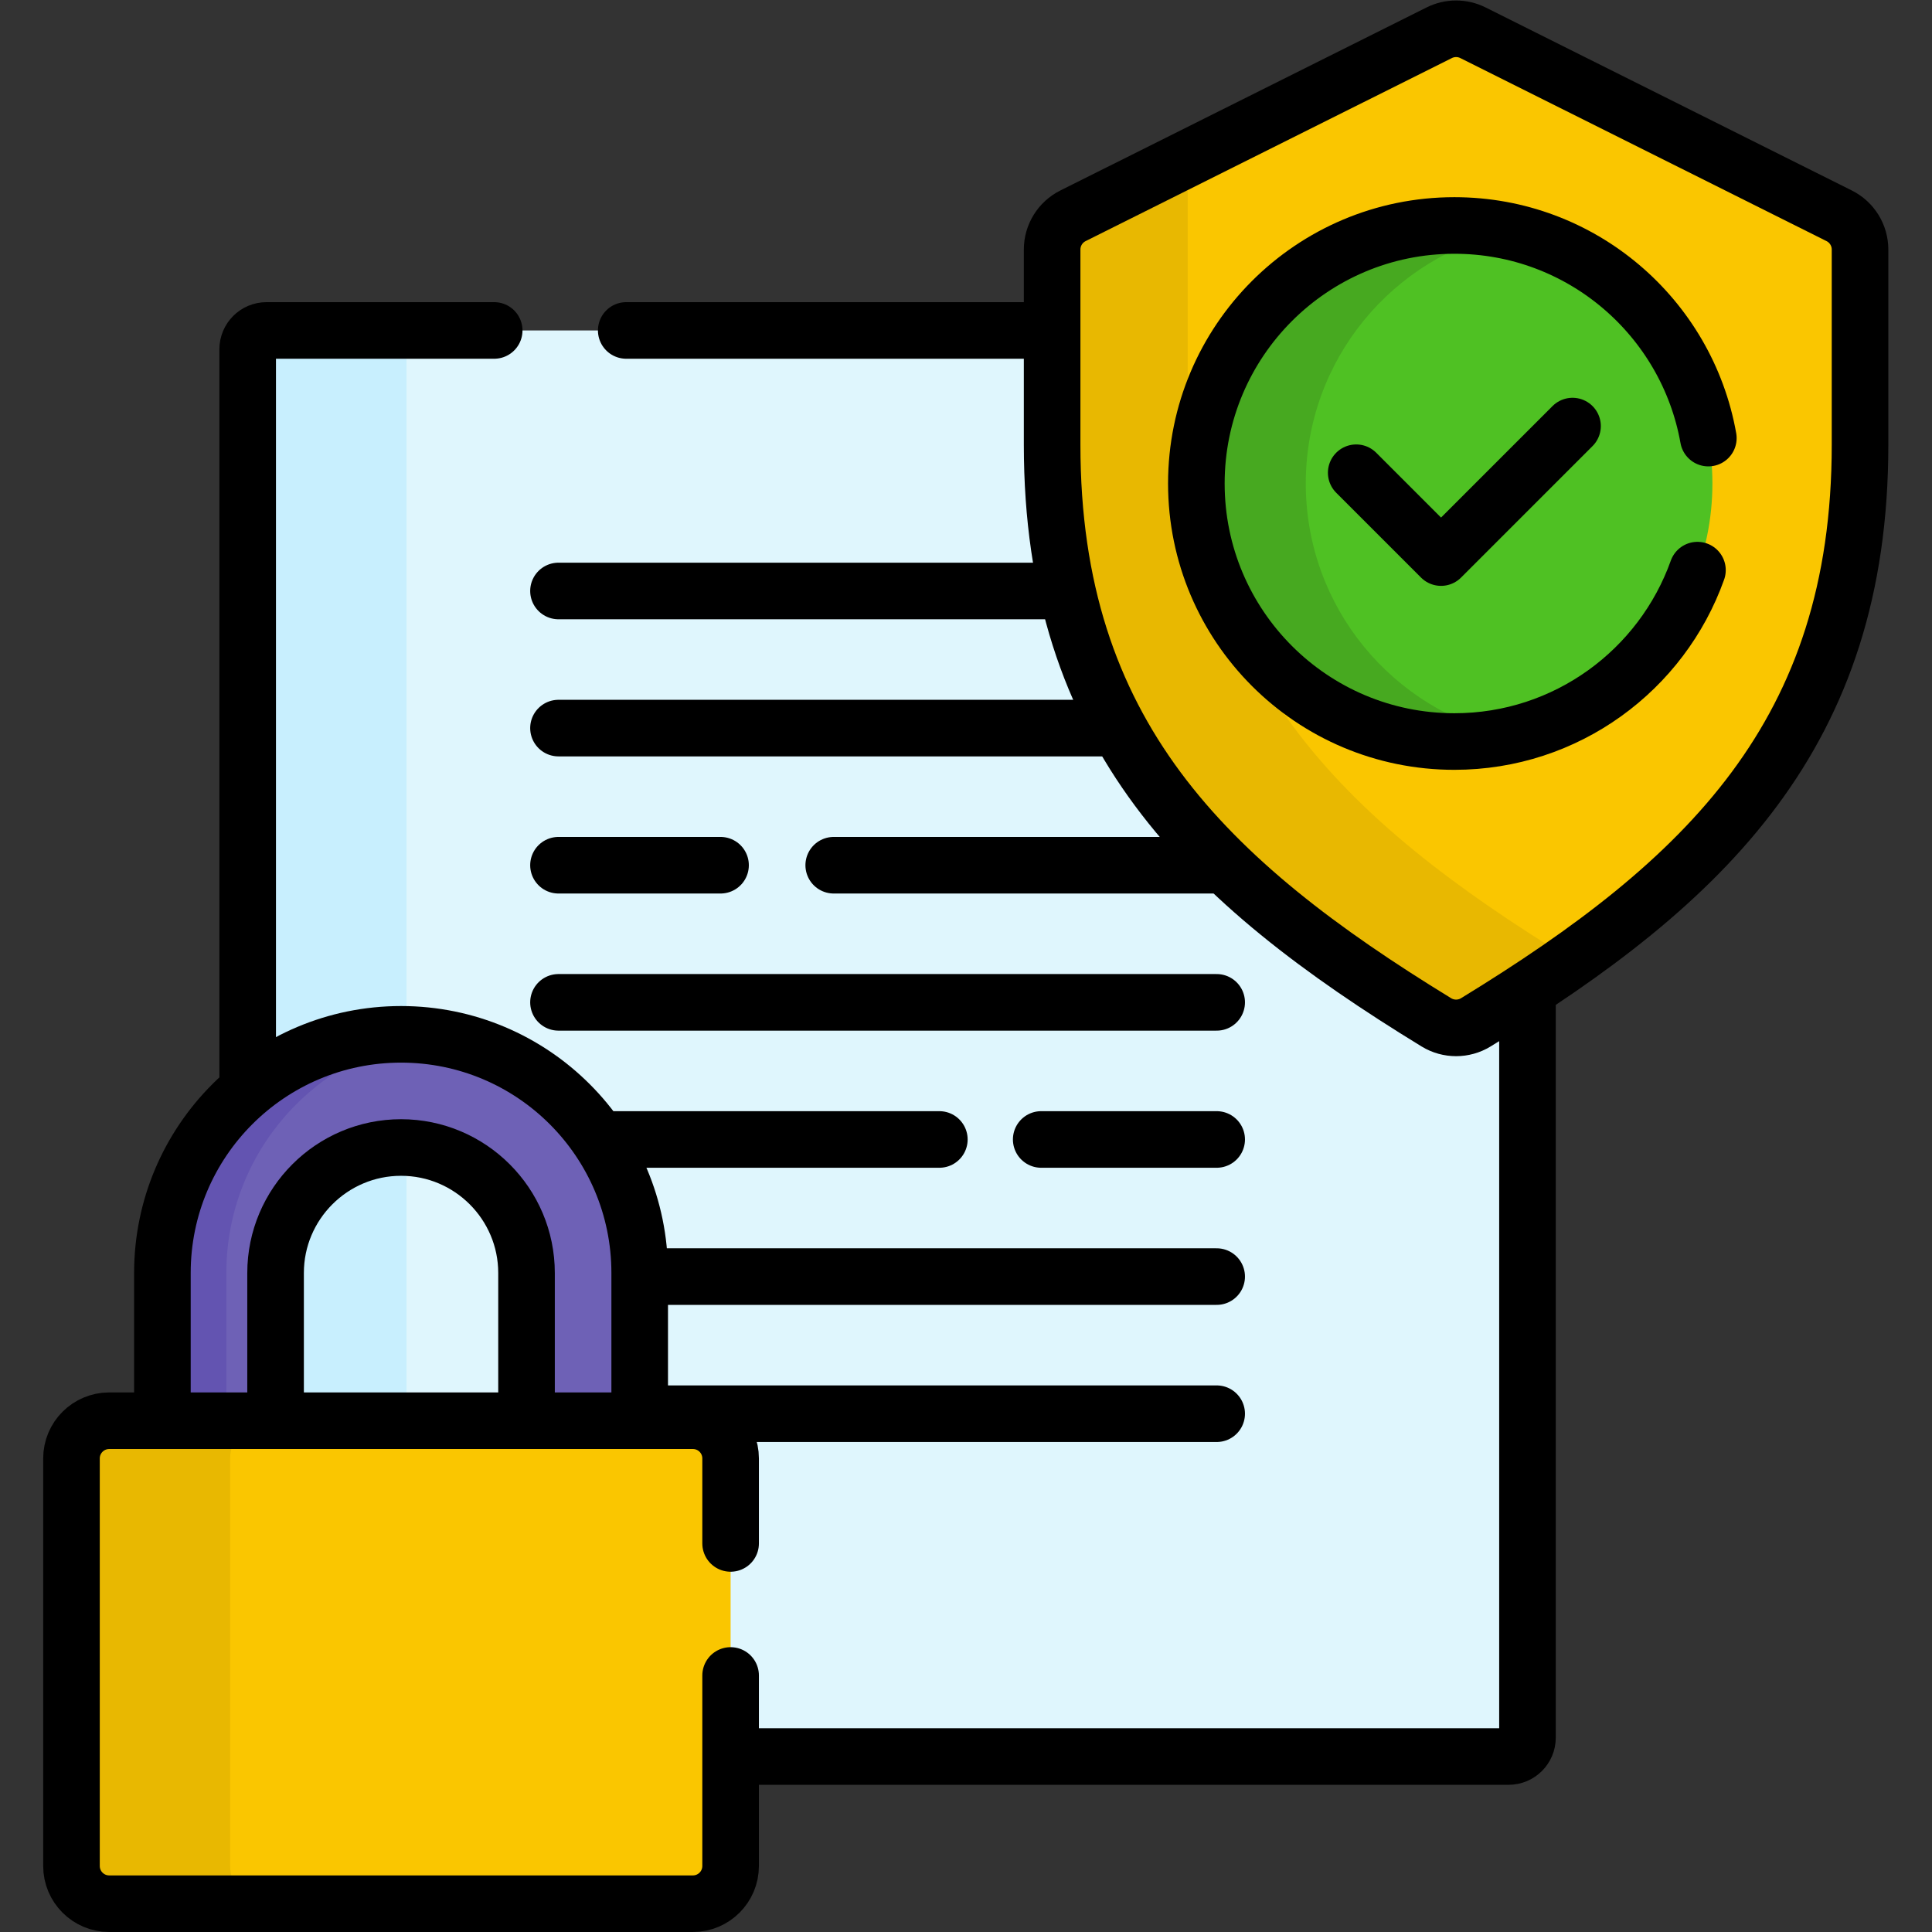 <?xml version="1.0" encoding="UTF-8" standalone="no"?>
<!-- Created with Inkscape (http://www.inkscape.org/) -->

<svg
   version="1.1"
   id="svg4287"
   xml:space="preserve"
   width="682.667"
   height="682.667"
   viewBox="0 0 682.667 682.667"
   xmlns="http://www.w3.org/2000/svg"
   xmlns:svg="http://www.w3.org/2000/svg"><rect x="0" y="0" width="682.667" height="682.667" fill="#333333" stroke="none"/><defs
     id="defs4291"><clipPath
       clipPathUnits="userSpaceOnUse"
       id="clipPath4301"><path
         d="M 0,512 H 512 V 0 H 0 Z"
         id="path4299" /></clipPath></defs><g
     id="g4293"
     transform="matrix(1.333,0,0,-1.333,0,682.667)"><g
       id="g4295"><g
         id="g4297"
         clip-path="url(#clipPath4301)"><g
           id="g4303"
           transform="translate(399.899,46.517)"><path
             d="m 0,0 h -329.246 c -2.762,0 -5,2.239 -5,5 v 368.018 c 0,2.761 2.238,5 5,5 H 0 c 2.762,0 5,-2.239 5,-5 V 5 C 5,2.239 2.762,0 0,0"
             style="fill:#dff6fd;fill-opacity:1;fill-rule:nonzero;stroke:none"
             id="path4305" /></g><g
           id="g4307"
           transform="translate(148.042,355.474)"><path
             d="M 0,0 H 174.47"
             style="fill:none;stroke:#000000;stroke-width:15;stroke-linecap:round;stroke-linejoin:round;stroke-miterlimit:10;stroke-dasharray:none;stroke-opacity:1"
             id="path4309" /></g><g
           id="g4311"
           transform="translate(148.042,319.126)"><path
             d="M 0,0 H 174.47"
             style="fill:none;stroke:#000000;stroke-width:15;stroke-linecap:round;stroke-linejoin:round;stroke-miterlimit:10;stroke-dasharray:none;stroke-opacity:1"
             id="path4313" /></g><g
           id="g4315"
           transform="translate(221,282.778)"><path
             d="M 0,0 H 101.512"
             style="fill:none;stroke:#000000;stroke-width:15;stroke-linecap:round;stroke-linejoin:round;stroke-miterlimit:10;stroke-dasharray:none;stroke-opacity:1"
             id="path4317" /></g><g
           id="g4319"
           transform="translate(148.042,282.778)"><path
             d="M 0,0 H 42.958"
             style="fill:none;stroke:#000000;stroke-width:15;stroke-linecap:round;stroke-linejoin:round;stroke-miterlimit:10;stroke-dasharray:none;stroke-opacity:1"
             id="path4321" /></g><g
           id="g4323"
           transform="translate(148.042,246.43)"><path
             d="M 0,0 H 174.47"
             style="fill:none;stroke:#000000;stroke-width:15;stroke-linecap:round;stroke-linejoin:round;stroke-miterlimit:10;stroke-dasharray:none;stroke-opacity:1"
             id="path4325" /></g><g
           id="g4327"
           transform="translate(276,210.083)"><path
             d="M 0,0 H 46.512"
             style="fill:none;stroke:#000000;stroke-width:15;stroke-linecap:round;stroke-linejoin:round;stroke-miterlimit:10;stroke-dasharray:none;stroke-opacity:1"
             id="path4329" /></g><g
           id="g4331"
           transform="translate(148.042,210.083)"><path
             d="M 0,0 H 100.958"
             style="fill:none;stroke:#000000;stroke-width:15;stroke-linecap:round;stroke-linejoin:round;stroke-miterlimit:10;stroke-dasharray:none;stroke-opacity:1"
             id="path4333" /></g><g
           id="g4335"
           transform="translate(148.042,173.735)"><path
             d="M 0,0 H 174.47"
             style="fill:none;stroke:#000000;stroke-width:15;stroke-linecap:round;stroke-linejoin:round;stroke-miterlimit:10;stroke-dasharray:none;stroke-opacity:1"
             id="path4337" /></g><g
           id="g4339"
           transform="translate(148.042,137.387)"><path
             d="M 0,0 H 174.47"
             style="fill:none;stroke:#000000;stroke-width:15;stroke-linecap:round;stroke-linejoin:round;stroke-miterlimit:10;stroke-dasharray:none;stroke-opacity:1"
             id="path4341" /></g><g
           id="g4343"
           transform="translate(107.754,51.517)"><path
             d="m 0,0 v 368.018 c 0,2.761 2.238,5 5,5 h -42.101 c -2.761,0 -5,-2.239 -5,-5 V 0 c 0,-2.761 2.239,-5 5,-5 H 5 C 2.238,-5 0,-2.761 0,0"
             style="fill:#c8effe;fill-opacity:1;fill-rule:nonzero;stroke:none"
             id="path4345" /></g><g
           id="g4347"
           transform="translate(131,424.535)"><path
             d="m 0,0 h -60.347 c -2.761,0 -5,-2.238 -5,-5 v -368.018 c 0,-2.761 2.239,-5 5,-5 h 329.246 c 2.762,0 5,2.239 5,5 V -5 c 0,2.762 -2.238,5 -5,5 H 35"
             style="fill:none;stroke:#000000;stroke-width:15;stroke-linecap:round;stroke-linejoin:round;stroke-miterlimit:10;stroke-dasharray:none;stroke-opacity:1"
             id="path4349" /></g><g
           id="g4351"
           transform="translate(284.423,454.927)"><path
             d="m 0,0 c -3.389,-1.694 -5.529,-5.157 -5.529,-8.945 v -51.767 c 0,-76.539 40.67,-115.646 101.842,-153.08 3.211,-1.965 7.262,-1.965 10.474,0 61.172,37.434 101.842,76.541 101.842,153.08 v 51.767 c 0,3.788 -2.141,7.251 -5.529,8.945 l -97.079,48.518 c -2.815,1.406 -6.127,1.406 -8.942,0 z"
             style="fill:#fac600;fill-opacity:1;fill-rule:nonzero;stroke:none"
             id="path4353" /></g><g
           id="g4355"
           transform="translate(314.842,410.715)"><path
             d="M 0,0 V 59.415 L -30.418,44.212 c -3.389,-1.694 -5.53,-5.157 -5.53,-8.945 V -16.5 c 0,-76.539 40.67,-115.646 101.842,-153.08 3.211,-1.965 7.262,-1.965 10.474,0 8.909,5.452 17.379,10.94 25.356,16.574 C 40.618,-115.595 0,-76.49 0,0"
             style="fill:#e8b801;fill-opacity:1;fill-rule:nonzero;stroke:none"
             id="path4357" /></g><g
           id="g4359"
           transform="translate(284.423,454.927)"><path
             d="m 0,0 c -3.389,-1.694 -5.529,-5.157 -5.529,-8.945 v -51.767 c 0,-76.539 40.67,-115.646 101.842,-153.08 3.211,-1.965 7.262,-1.965 10.474,0 61.172,37.434 101.842,76.541 101.842,153.08 v 51.767 c 0,3.788 -2.141,7.251 -5.529,8.945 l -97.079,48.518 c -2.815,1.406 -6.127,1.406 -8.942,0 z"
             style="fill:none;stroke:#000000;stroke-width:15;stroke-linecap:round;stroke-linejoin:round;stroke-miterlimit:10;stroke-dasharray:none;stroke-opacity:1"
             id="path4361" /></g><g
           id="g4363"
           transform="translate(453.919,383.964)"><path
             d="m 0,0 c 0,-37.774 -30.622,-68.396 -68.396,-68.396 -37.775,0 -68.397,30.622 -68.397,68.396 0,37.774 30.622,68.396 68.397,68.396 C -30.622,68.396 0,37.774 0,0"
             style="fill:#4fc123;fill-opacity:1;fill-rule:nonzero;stroke:none"
             id="path4365" /></g><g
           id="g4367"
           transform="translate(346.132,383.964)"><path
             d="m 0,0 c 0,32.796 23.088,60.188 53.894,66.841 -4.676,1.01 -9.525,1.555 -14.503,1.555 -37.775,0 -68.397,-30.622 -68.397,-68.396 0,-37.774 30.622,-68.396 68.397,-68.396 4.978,0 9.827,0.545 14.503,1.555 C 23.088,-60.188 0,-32.796 0,0"
             style="fill:#47a920;fill-opacity:1;fill-rule:nonzero;stroke:none"
             id="path4369" /></g><g
           id="g4371"
           transform="translate(452.842,396)"><path
             d="m 0,0 c -5.689,32.031 -33.654,56.36 -67.319,56.36 -37.775,0 -68.397,-30.622 -68.397,-68.396 0,-37.775 30.622,-68.397 68.397,-68.397 29.716,0 54.996,18.957 64.433,45.433"
             style="fill:none;stroke:#000000;stroke-width:15;stroke-linecap:round;stroke-linejoin:round;stroke-miterlimit:10;stroke-dasharray:none;stroke-opacity:1"
             id="path4373" /></g><g
           id="g4375"
           transform="translate(359.5,386.817)"><path
             d="M 0,0 22.486,-22.487 57.341,12.368"
             style="fill:none;stroke:#000000;stroke-width:15;stroke-linecap:round;stroke-linejoin:round;stroke-miterlimit:10;stroke-dasharray:none;stroke-opacity:1"
             id="path4377" /></g><g
           id="g4379"
           transform="translate(139.569,117.102)"><path
             d="m 0,0 h -66.521 v 57.587 c 0,18.34 14.92,33.261 33.26,33.261 C -14.921,90.848 0,75.927 0,57.587 Z m -33.261,120.848 c -34.938,0 -63.26,-28.323 -63.26,-63.261 v -63.26 h 126.52 v 63.26 c 0,34.938 -28.322,63.261 -63.26,63.261"
             style="fill:#6e61b6;fill-opacity:1;fill-rule:nonzero;stroke:none"
             id="path4381" /></g><g
           id="g4383"
           transform="translate(114.784,237.367)"><path
             d="m 0,0 c -2.774,0.372 -5.6,0.582 -8.476,0.582 -34.938,0 -63.26,-28.323 -63.26,-63.261 v -63.26 h 16.952 v 63.26 C -54.784,-30.617 -30.927,-4.144 0,0"
             style="fill:#6354b1;fill-opacity:1;fill-rule:nonzero;stroke:none"
             id="path4385" /></g><g
           id="g4387"
           transform="translate(139.569,117.102)"><path
             d="m 0,0 h -66.521 v 57.587 c 0,18.34 14.92,33.261 33.26,33.261 C -14.921,90.848 0,75.927 0,57.587 Z m -33.261,120.848 c -34.938,0 -63.26,-28.323 -63.26,-63.261 v -63.26 h 126.52 v 63.26 c 0,34.938 -28.322,63.261 -63.26,63.261 z"
             style="fill:none;stroke:#000000;stroke-width:15;stroke-linecap:round;stroke-linejoin:round;stroke-miterlimit:10;stroke-dasharray:none;stroke-opacity:1"
             id="path4389" /></g><g
           id="g4391"
           transform="translate(183.668,7.5)"><path
             d="m 0,0 h -154.72 c -5.522,0 -10,4.477 -10,10 v 108.027 c 0,5.523 4.478,10 10,10 H 0 c 5.522,0 10,-4.477 10,-10 V 10 C 10,4.477 5.522,0 0,0"
             style="fill:#fac600;fill-opacity:1;fill-rule:nonzero;stroke:none"
             id="path4393" /></g><g
           id="g4395"
           transform="translate(61,17.5)"><path
             d="m 0,0 v 108.027 c 0,5.523 4.478,10 10,10 h -42.052 c -5.522,0 -10,-4.477 -10,-10 V 0 c 0,-5.523 4.478,-10 10,-10 H 10 C 4.478,-10 0,-5.523 0,0"
             style="fill:#e8b801;fill-opacity:1;fill-rule:nonzero;stroke:none"
             id="path4397" /></g><g
           id="g4399"
           transform="translate(193.668,103)"><path
             d="m 0,0 v 22.527 c 0,5.523 -4.478,10 -10,10 h -154.72 c -5.522,0 -10,-4.477 -10,-10 V -85.5 c 0,-5.523 4.478,-10 10,-10 H -10 c 5.522,0 10,4.477 10,10 V -35"
             style="fill:none;stroke:#000000;stroke-width:15;stroke-linecap:round;stroke-linejoin:round;stroke-miterlimit:10;stroke-dasharray:none;stroke-opacity:1"
             id="path4401" /></g></g></g></g></svg>

